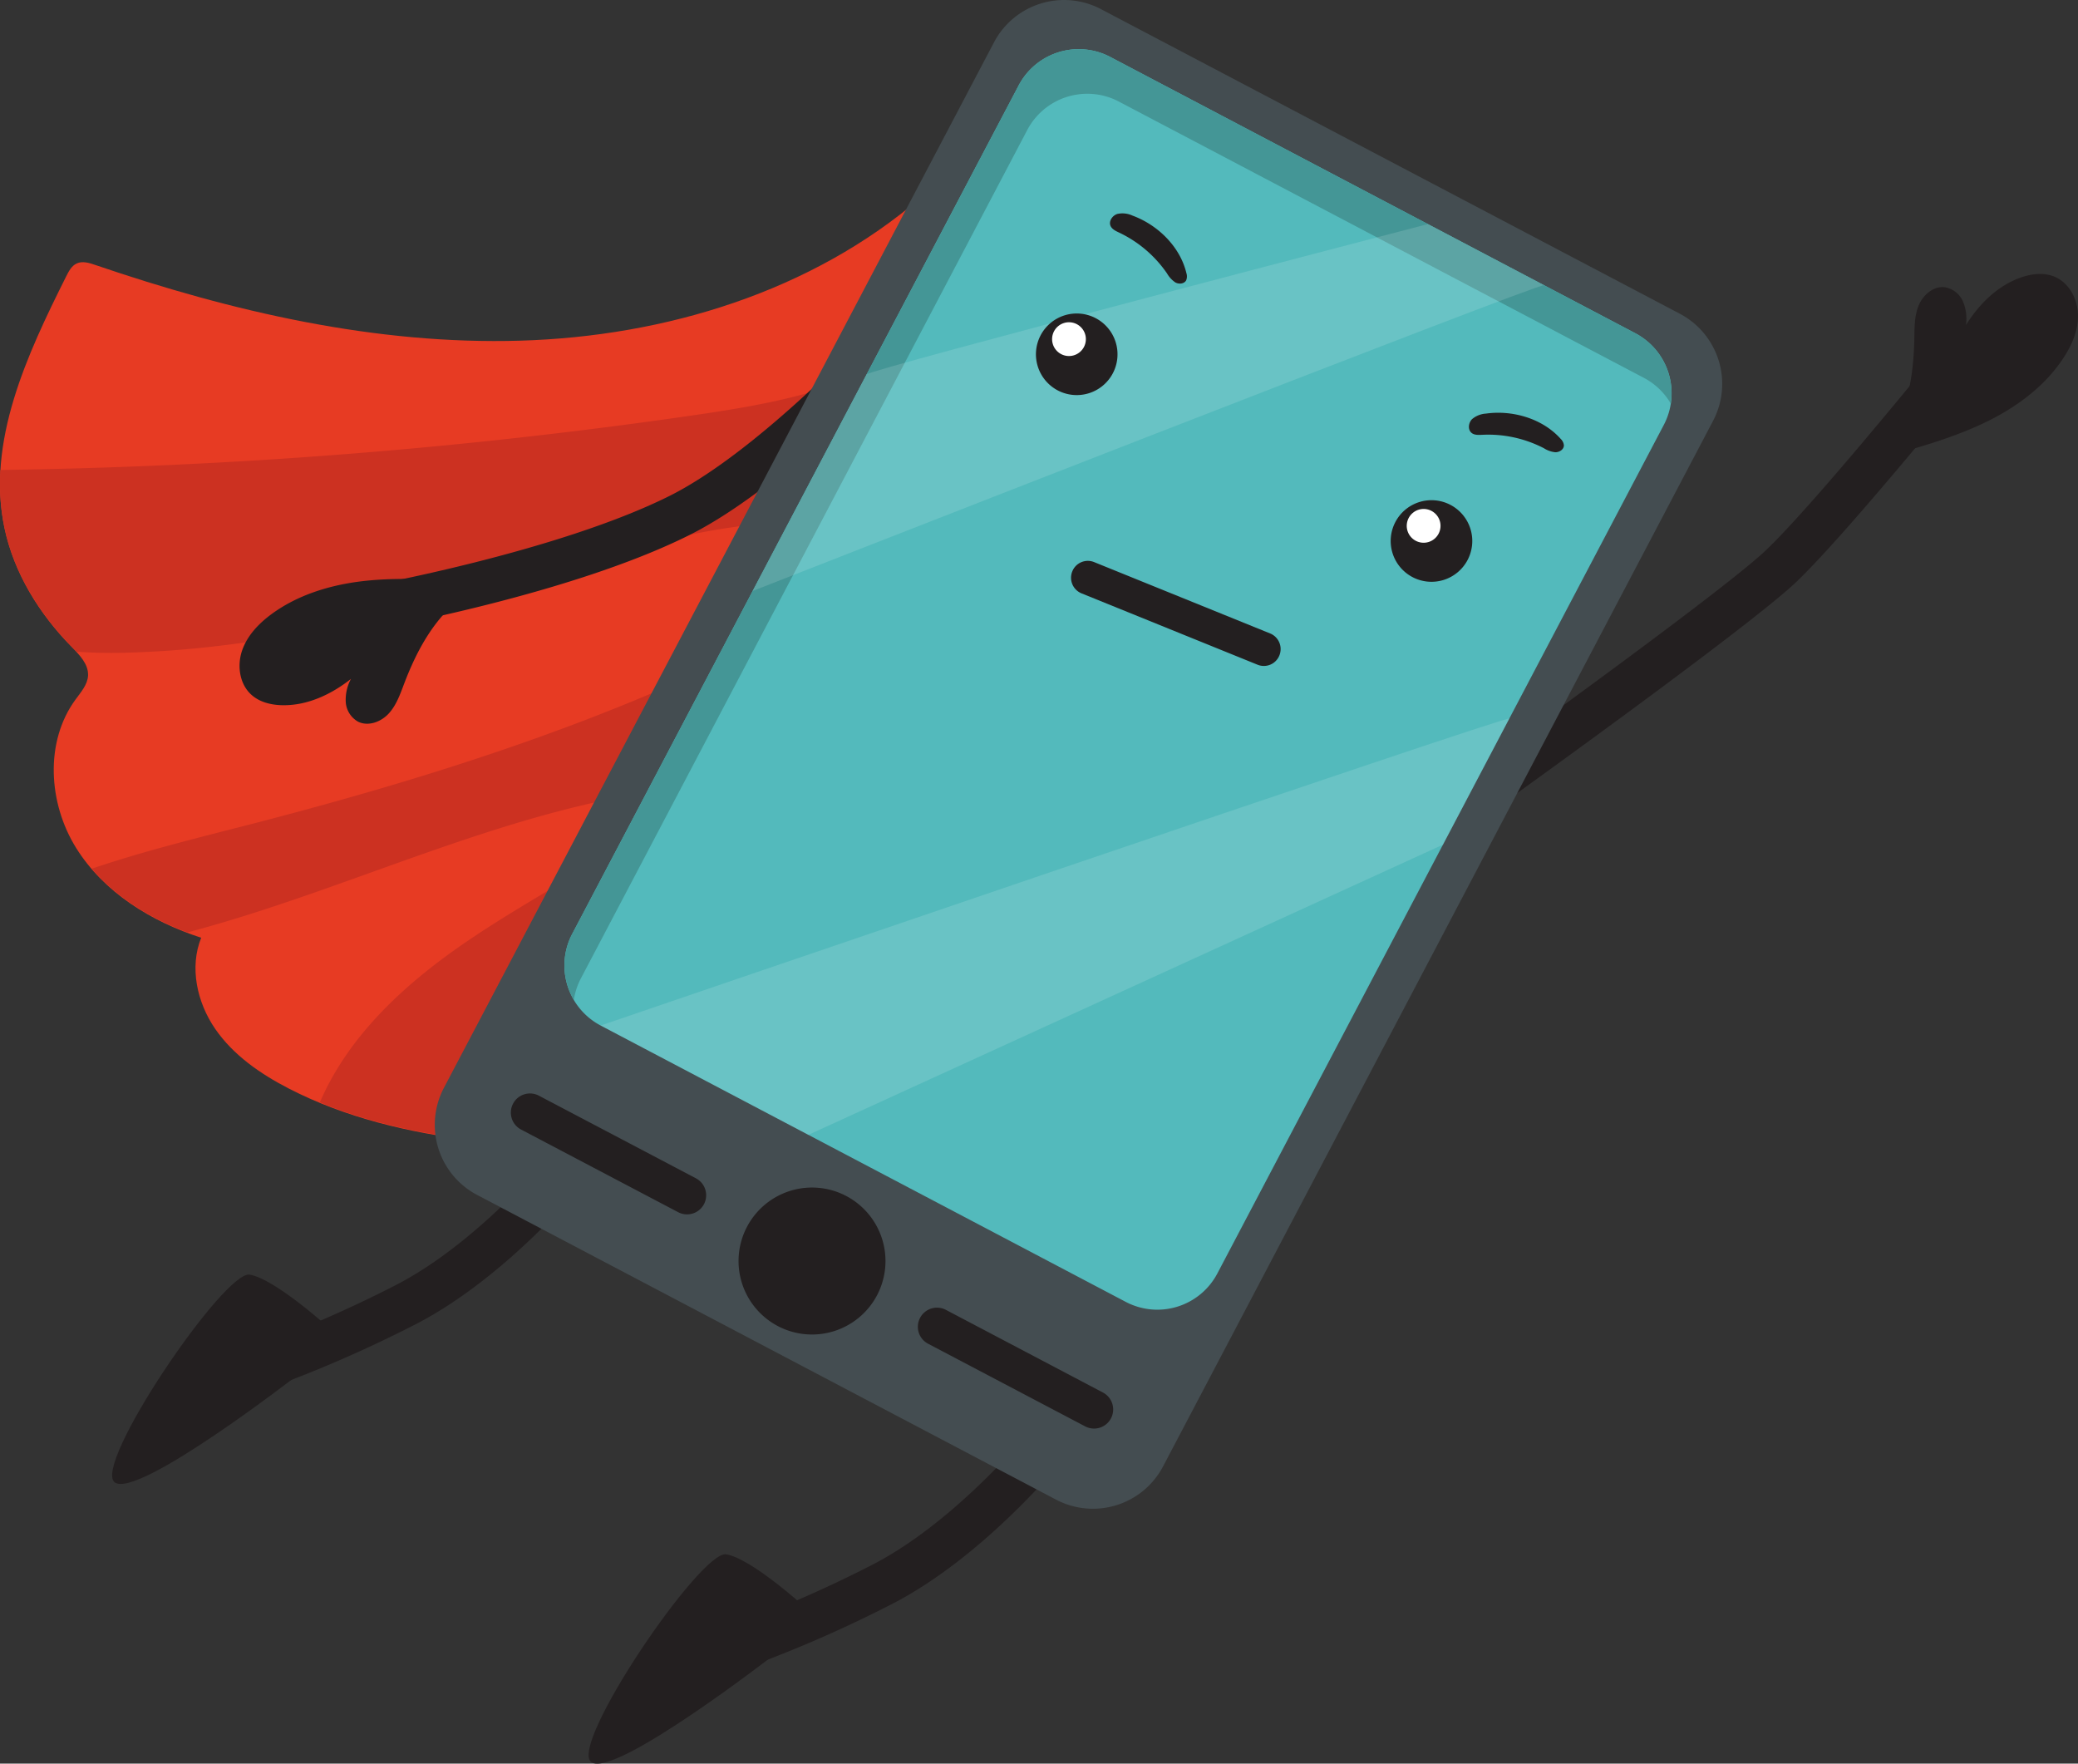 <svg id="Layer_2" data-name="Layer 2" xmlns="http://www.w3.org/2000/svg" viewBox="0 0 745.77 632.88"><rect x="0" y="0" width="745.77" height="632.88" fill="#333333" stroke="none"/><defs><style>.cls-1{fill:#231f20;}.cls-2{fill:#e73b23;}.cls-3{fill:#cc3121;}.cls-4{fill:#444d51;}.cls-5{fill:#53babc;}.cls-6{fill:#449696;}.cls-7{opacity:0.13;}.cls-8{fill:#fff;}</style></defs><path class="cls-1" d="M1159.66,1545.55a7.87,7.87,0,0,1-2.56-15.32,444.48,444.48,0,0,0,54.35-23.58c22.15-11.65,41.9-31.83,51.7-42.82l.28-.31a7.87,7.87,0,1,1,11.74,10.49l-.27.29c-10.51,11.79-31.77,33.48-56.12,46.29a451.62,451.62,0,0,1-56.56,24.53A7.86,7.86,0,0,1,1159.66,1545.55Z" transform="translate(-897.71 -945.48)"/><path class="cls-1" d="M1175.33,1539.46s-57.15,44.31-65.41,38.35,39.23-76,48.38-74.57,29,19.58,29,19.58Z" transform="translate(-897.71 -945.48)"/><path class="cls-2" d="M1228.42,1016.19c-39.35,33.94-92,50-143.94,51.54s-103.46-10.4-152.64-27.19c-2.15-.74-4.56-1.47-6.62-.51-1.79.83-2.8,2.73-3.69,4.5-14.18,28.32-28.74,59.45-22.22,90.44,3.42,16.21,12.51,30.86,24.13,42.67,2.83,2.88,6,6.14,5.88,10.18-.14,3.31-2.55,6-4.5,8.68-11.13,15.19-9.76,37.21.17,53.2s27,26.49,44.92,32.29c-4.27,10.65-1.49,23.2,5,32.66s16.26,16.2,26.46,21.46c20.37,10.5,43.07,15.81,65.82,18.6,86.92,10.62,177.77-16.16,245-72.24,23.68-19.74,45.2-44.18,52.82-74,9.65-37.85-5-78.72-29.7-109s-58.37-51.71-92.1-71.42Z" transform="translate(-897.71 -945.48)"/><path class="cls-3" d="M1234.38,1056.88l-22.2,20.47c-20.84,10.2-44.13,14.05-67.09,17.37a1910.38,1910.38,0,0,1-247.24,19.4,78.11,78.11,0,0,0,1.46,20.69c3.41,16.21,12.51,30.86,24.12,42.67q.9.9,1.8,1.86a177.55,177.55,0,0,0,19.16.32c51.76-1.56,102.32-15.21,152.07-29.57,38.6-11.14,79-22.87,118.33-14.74,2.43.5,5.07,1.22,6.49,3.25,3.16,4.51-2.08,10.11-6.75,13-68.94,43.09-147.17,69-225.88,89.41-19.42,5-39,9.76-58,16.2,9,10.43,21.27,17.94,34.33,22.86,57.78-15.26,112.56-43.5,171.93-51.24,3.51,3.21-.45,8.82-4.28,11.65-21.12,15.62-44.73,27.53-66.5,42.24s-42.22,33-53,56.92c-.22.47-.42.95-.62,1.43,17.34,7.17,36,11.16,54.65,13.44,2.5.31,5,.58,7.49.82a450.77,450.77,0,0,0,167.57-195.72c7.55-17.07,14.11-35.06,14.31-53.72S1249.61,1067.66,1234.38,1056.88Z" transform="translate(-897.71 -945.48)"/><path class="cls-1" d="M1029.64,1171.68a7.88,7.88,0,0,1-1.36-15.63c.69-.12,69-12.37,109.52-32.51,30.5-15.17,68-55,68.43-55.35a7.87,7.87,0,1,1,11.48,10.78c-1.61,1.71-39.85,42.24-72.89,58.67-42.55,21.16-110.91,33.41-113.8,33.92A8,8,0,0,1,1029.64,1171.68Z" transform="translate(-897.71 -945.48)"/><path class="cls-1" d="M1427.49,1238.85a7.88,7.88,0,0,1-4.59-14.28c.91-.66,91.76-65.76,108.37-81.44s59-67.93,59.44-68.45a7.87,7.87,0,1,1,12.23,9.91c-1.76,2.18-43.49,53.58-60.86,70s-106.24,80.09-110,82.79A7.78,7.78,0,0,1,1427.49,1238.85Z" transform="translate(-897.71 -945.48)"/><path class="cls-1" d="M988.65,1445.19a7.87,7.87,0,0,1-2.56-15.32,446.53,446.53,0,0,0,54.34-23.58c22.15-11.65,41.9-31.83,51.71-42.83l.27-.31a7.87,7.87,0,0,1,11.74,10.49l-.26.3c-10.51,11.79-31.78,33.48-56.13,46.29a456,456,0,0,1-56.55,24.53A7.91,7.91,0,0,1,988.65,1445.19Z" transform="translate(-897.71 -945.48)"/><path class="cls-4" d="M1276.71,1483.62,1069,1374.31A28.44,28.44,0,0,1,1057,1335.9l197.44-375.22a28.43,28.43,0,0,1,38.41-11.92l207.74,109.31a28.45,28.45,0,0,1,11.93,38.41L1315.12,1471.7A28.44,28.44,0,0,1,1276.71,1483.62Z" transform="translate(-897.71 -945.48)"/><path class="cls-5" d="M1301.73,1412.66l-188.45-99.17a24.34,24.34,0,0,1-10.21-32.88L1263.3,976.13a24.34,24.34,0,0,1,32.88-10.21l188.45,99.16a24.35,24.35,0,0,1,10.2,32.88l-160.22,304.49A24.34,24.34,0,0,1,1301.73,1412.66Z" transform="translate(-897.71 -945.48)"/><path class="cls-6" d="M1106.16,1296.62l160.22-304.48a24.34,24.34,0,0,1,32.88-10.21l188.45,99.16a24.23,24.23,0,0,1,9.62,9.22,24.34,24.34,0,0,0-12.7-25.23l-188.45-99.16a24.34,24.34,0,0,0-32.88,10.21l-160.23,304.48a24.31,24.31,0,0,0,.59,23.67A24.32,24.32,0,0,1,1106.16,1296.62Z" transform="translate(-897.71 -945.48)"/><path class="cls-1" d="M1212.47,1410.28a26.37,26.37,0,1,1-11.06-35.62A26.38,26.38,0,0,1,1212.47,1410.28Z" transform="translate(-897.71 -945.48)"/><path class="cls-1" d="M1141.09,1380.47l-56.38-29.66a6.86,6.86,0,0,1-2.87-9.27h0a6.85,6.85,0,0,1,9.27-2.88l56.37,29.66a6.88,6.88,0,0,1,2.88,9.27h0A6.87,6.87,0,0,1,1141.09,1380.47Z" transform="translate(-897.71 -945.48)"/><path class="cls-1" d="M1287.16,1457.33l-56.38-29.66a6.86,6.86,0,0,1-2.87-9.27h0a6.87,6.87,0,0,1,9.27-2.88l56.37,29.67a6.86,6.86,0,0,1,2.88,9.26h0A6.86,6.86,0,0,1,1287.16,1457.33Z" transform="translate(-897.71 -945.48)"/><g class="cls-7"><path class="cls-8" d="M1208.74,1079.8c.89-1.69,201.41-53.91,201.41-53.91l41.69,21.94c-1.69-.89-284,109.72-284,109.72Z" transform="translate(-897.71 -945.48)"/></g><g class="cls-7"><path class="cls-8" d="M1113.28,1313.49s327-111.85,326.11-110.16l-23.81,45.25-227.76,104.14Z" transform="translate(-897.71 -945.48)"/></g><path class="cls-1" d="M1297.09,1079.44a14.64,14.64,0,1,1-6.14-19.78A14.65,14.65,0,0,1,1297.09,1079.44Z" transform="translate(-897.71 -945.48)"/><path class="cls-8" d="M1286.72,1070a6.06,6.06,0,1,1-2.54-8.18A6.06,6.06,0,0,1,1286.72,1070Z" transform="translate(-897.71 -945.48)"/><path class="cls-1" d="M1424.41,1146.43a14.64,14.64,0,1,1-6.14-19.77A14.64,14.64,0,0,1,1424.41,1146.43Z" transform="translate(-897.71 -945.48)"/><path class="cls-8" d="M1414,1137a6.06,6.06,0,1,1-2.54-8.18A6.06,6.06,0,0,1,1414,1137Z" transform="translate(-897.71 -945.48)"/><path class="cls-1" d="M1304.13,1022.84a8.54,8.54,0,0,0-5.41-.59c-1.76.55-3.17,2.55-2.46,4.26.52,1.23,1.86,1.85,3.06,2.42a43.46,43.46,0,0,1,17.21,14.65,9.75,9.75,0,0,0,3,3.25c1.29.71,3.22.53,3.89-.78a3.72,3.72,0,0,0,.08-2.53C1321.23,1033.92,1313.13,1026.14,1304.13,1022.84Z" transform="translate(-897.71 -945.48)"/><path class="cls-1" d="M1431,1093.9a8.49,8.49,0,0,0-5,2c-1.29,1.32-1.59,3.75-.16,4.92,1,.84,2.51.75,3.84.69a43.42,43.42,0,0,1,22.09,4.8,9.46,9.46,0,0,0,4.14,1.46c1.47,0,3.09-1,3.06-2.52a3.66,3.66,0,0,0-1.13-2.26C1451.26,1095.6,1440.45,1092.57,1431,1093.9Z" transform="translate(-897.71 -945.48)"/><path class="cls-1" d="M1004.31,1439.09s-57.15,44.32-65.4,38.35,39.22-76,48.37-74.56,29.05,19.58,29.05,19.58Z" transform="translate(-897.71 -945.48)"/><path class="cls-1" d="M1575.2,1103.7c7.26-10.57,9.29-23.87,9.54-36.7.08-4,0-8.24,1.6-12s5.3-6.93,9.32-6.45a8.71,8.71,0,0,1,6.53,5.11,15.8,15.8,0,0,1,1.07,8.48c4.77-7.63,11.56-14.37,20.1-17.21,3.76-1.24,8-1.68,11.64-.18,5.26,2.16,8.36,8,8.47,13.71s-2.31,11.16-5.48,15.88c-6.5,9.69-16.17,16.92-26.61,22.13s-21.68,8.55-32.9,11.76c-4.6,1.32-9.68,3-12,7.2Z" transform="translate(-897.71 -945.48)"/><path class="cls-1" d="M1064.12,1159.44c-10.4,7.5-16.79,19.35-21.35,31.34-1.44,3.79-2.8,7.75-5.54,10.74s-7.32,4.74-11,2.94a8.74,8.74,0,0,1-4.43-7,15.87,15.87,0,0,1,1.86-8.35c-7.07,5.58-15.73,9.64-24.73,9.43-4-.09-8.07-1.1-11-3.75-4.24-3.8-5.18-10.37-3.37-15.76s5.94-9.73,10.51-13.11c9.39-6.93,20.93-10.47,32.51-11.86s23.3-.75,34.94,0c4.78.31,10.13.45,13.69-2.76Z" transform="translate(-897.71 -945.48)"/><path class="cls-1" d="M1349,1184l-63.13-25.59a6.05,6.05,0,0,1-3.33-7.88h0a6,6,0,0,1,7.87-3.33l63.13,25.59a6.05,6.05,0,0,1,3.33,7.88h0A6,6,0,0,1,1349,1184Z" transform="translate(-897.71 -945.48)"/></svg>